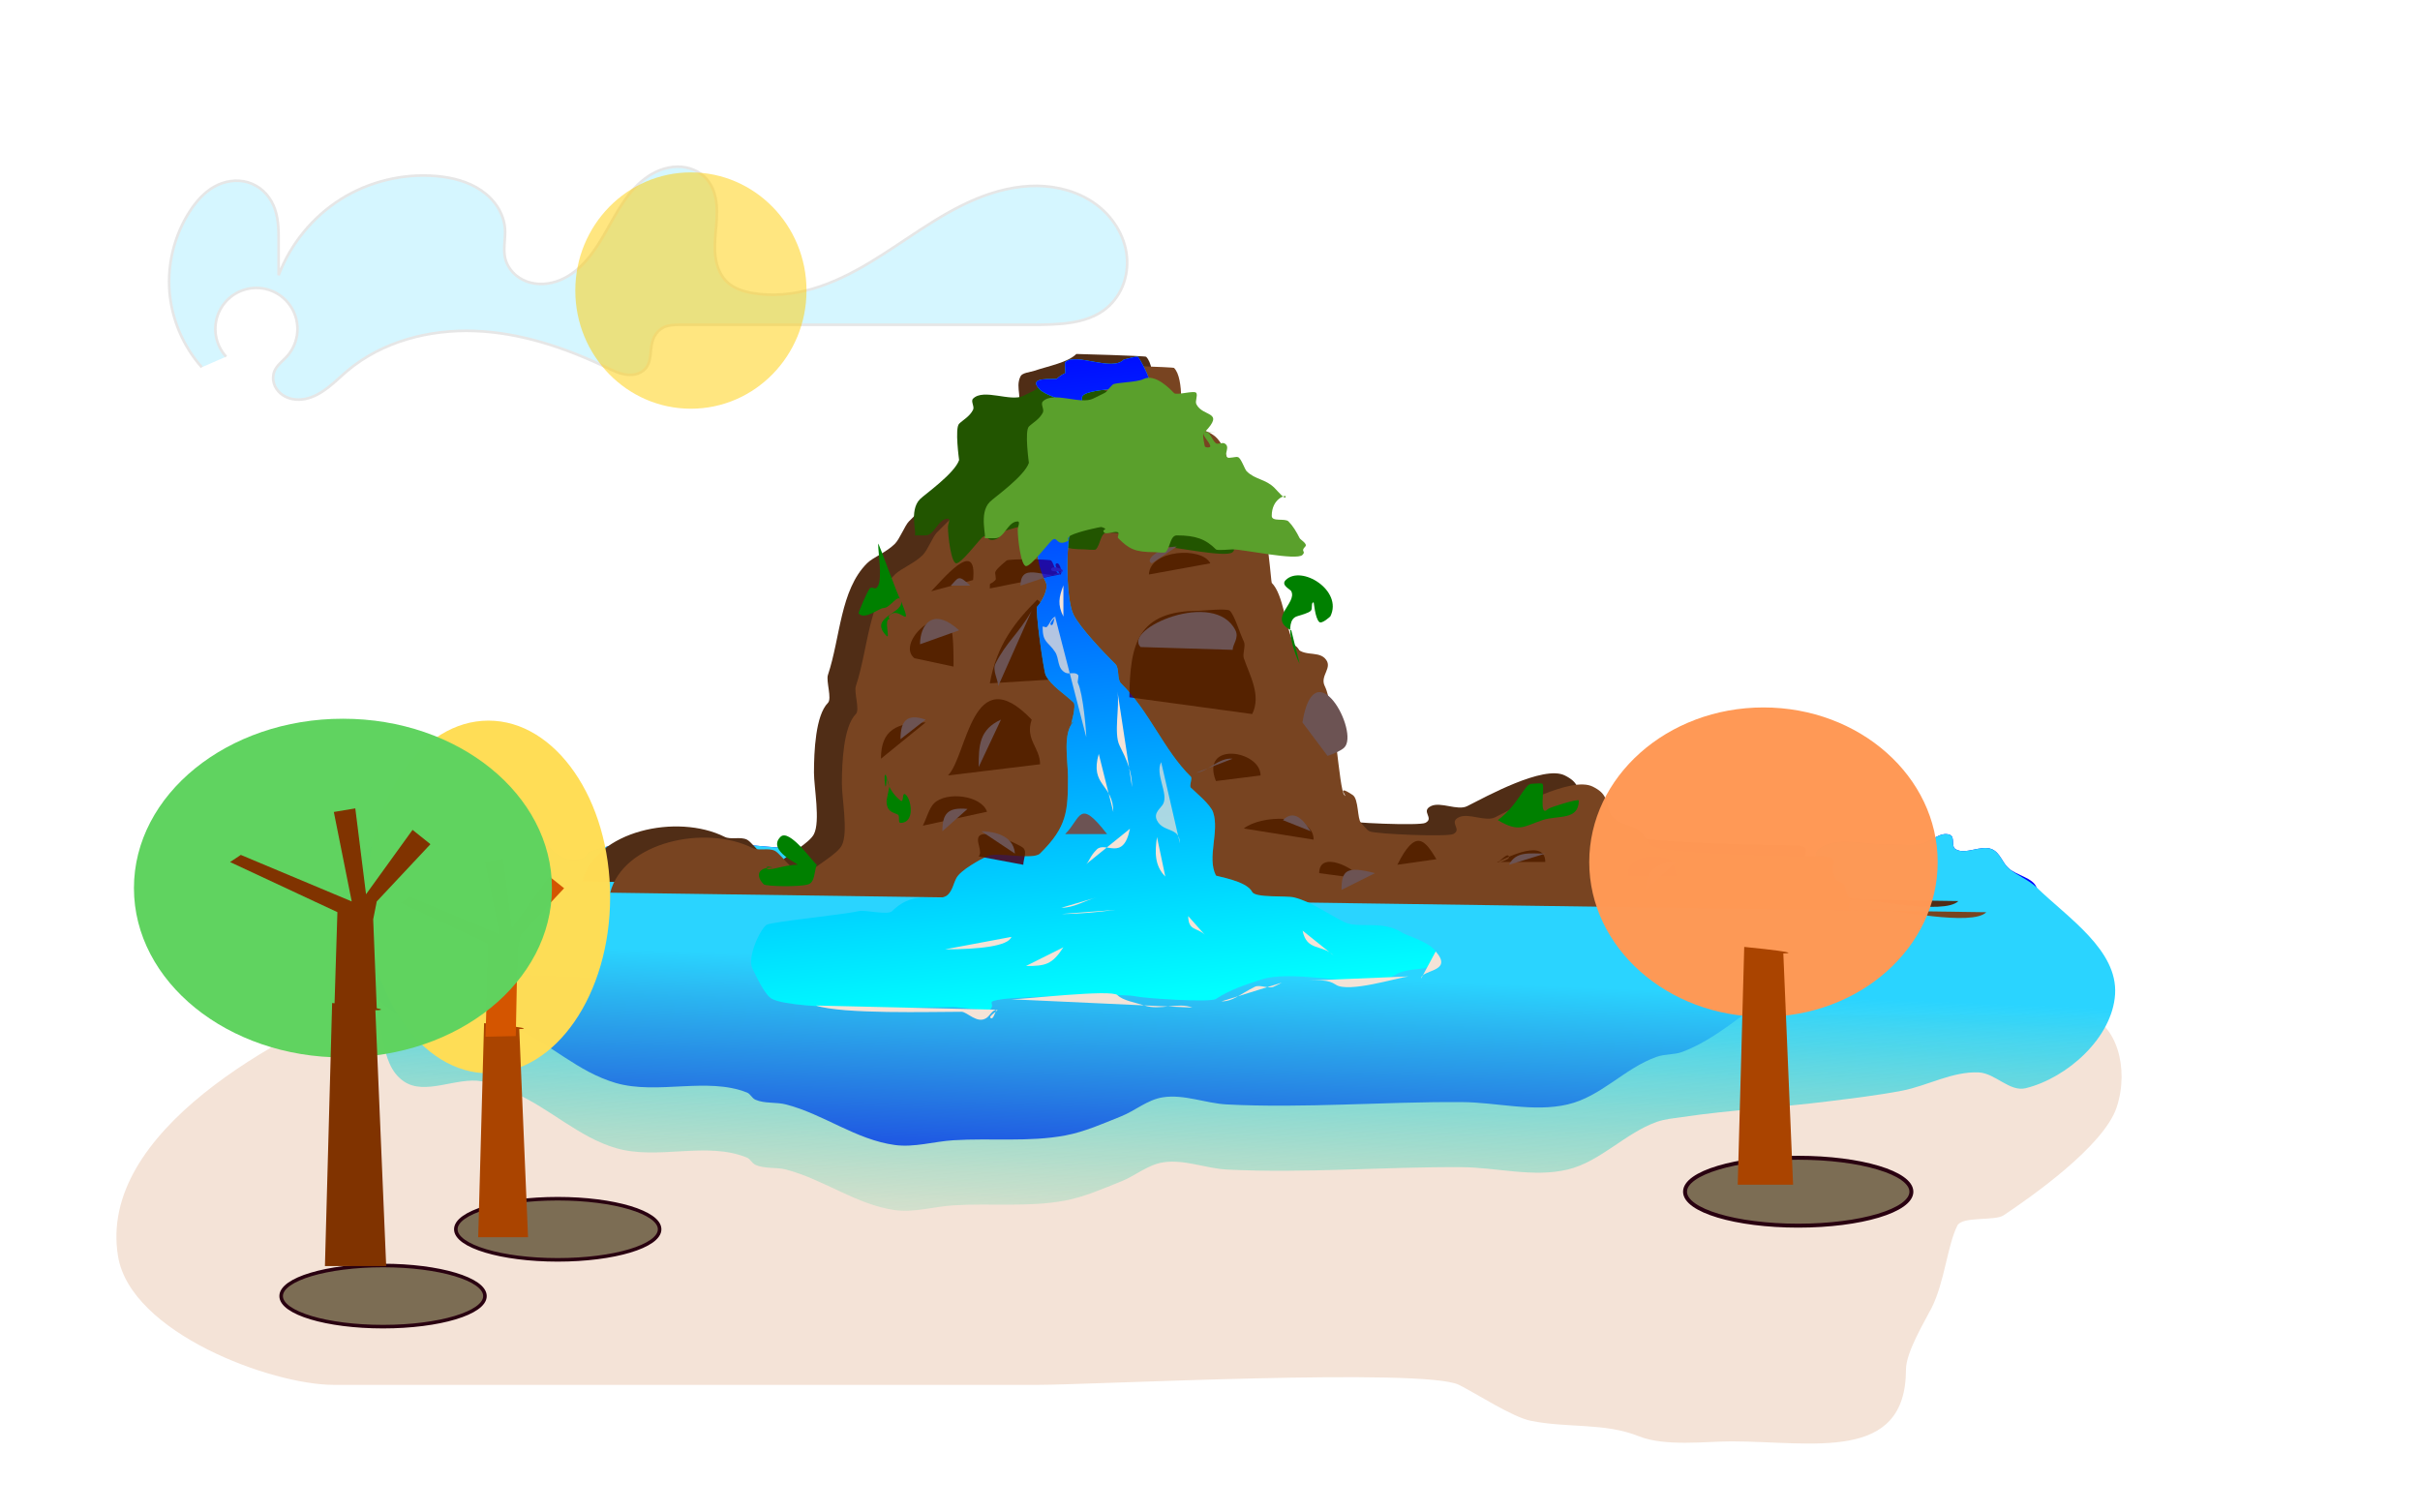 <?xml version="1.0" encoding="UTF-8" standalone="no"?>
<!-- Created with Inkscape (http://www.inkscape.org/) -->
<svg xmlns:dc="http://purl.org/dc/elements/1.1/" xmlns:cc="http://creativecommons.org/ns#" xmlns:rdf="http://www.w3.org/1999/02/22-rdf-syntax-ns#" xmlns:svg="http://www.w3.org/2000/svg" xmlns="http://www.w3.org/2000/svg" xmlns:xlink="http://www.w3.org/1999/xlink" xmlns:sodipodi="http://sodipodi.sourceforge.net/DTD/sodipodi-0.dtd" xmlns:inkscape="http://www.inkscape.org/namespaces/inkscape" id="svg2" version="1.1" inkscape:version="0.48+devel r12830" viewBox="0 0 800 500" sodipodi:docname="cachoeira fazendinha.svg">
  <defs id="defs4">
    <inkscape:path-effect effect="spiro" id="path-effect3525" is_visible="true"/>
    <inkscape:path-effect effect="spiro" id="path-effect3517" is_visible="true"/>
    <inkscape:path-effect effect="spiro" id="path-effect3513" is_visible="true"/>
    <inkscape:path-effect effect="spiro" id="path-effect3509" is_visible="true"/>
    <inkscape:path-effect effect="spiro" id="path-effect3505" is_visible="true"/>
    <filter inkscape:label="Combined Lighting" inkscape:menu="Bevels" inkscape:menu-tooltip="Basic specular bevel to use for building textures" style="color-interpolation-filters:sRGB" id="filter25091">
      <feGaussianBlur stdDeviation="6" in="SourceGraphic" result="result0" id="feGaussianBlur25093"/>
      <feDiffuseLighting lighting-color="#ffffff" diffuseConstant="1" surfaceScale="4" result="result5" id="feDiffuseLighting25095">
        <feDistantLight elevation="45" azimuth="235" id="feDistantLight25097"/>
      </feDiffuseLighting>
      <feComposite k4="0" k3="0" k2="0" k1="1.4" in2="SourceGraphic" in="result5" result="fbSourceGraphic" operator="arithmetic" id="feComposite25099"/>
      <feGaussianBlur result="result0" in="fbSourceGraphic" stdDeviation="6" id="feGaussianBlur25101"/>
      <feSpecularLighting specularExponent="25" specularConstant="1" surfaceScale="4" lighting-color="#ffffff" result="result1" in="result0" id="feSpecularLighting25103">
        <feDistantLight azimuth="235" elevation="45" id="feDistantLight25105"/>
      </feSpecularLighting>
      <feComposite k4="0" k1="0" k3="1" k2="1" operator="arithmetic" in="fbSourceGraphic" in2="result1" result="result4" id="feComposite25107"/>
      <feComposite operator="in" result="result2" in2="SourceGraphic" in="result4" id="feComposite25109"/>
    </filter>
    <filter style="color-interpolation-filters:sRGB" inkscape:collect="always" id="filter5541-6" x="-0.151" width="1.302" y="-0.504" height="2.008" inkscape:label="Leaves" inkscape:menu="Scatter" inkscape:menu-tooltip="Leaves on the ground in Fall, or living foliage">
      <feGaussianBlur inkscape:collect="always" stdDeviation="3.614" id="feGaussianBlur5543-0" result="fbSourceGraphic"/>
      <feColorMatrix result="fbSourceGraphicAlpha" in="fbSourceGraphic" values="0 0 0 -1 0 0 0 0 -1 0 0 0 0 -1 0 0 0 0 1 0" id="feColorMatrix3603"/>
      <feTurbulence id="feTurbulence3605" baseFrequency="0.09" numOctaves="5" type="fractalNoise" result="result6"/>
      <feColorMatrix id="feColorMatrix3607" values="1 0 0 0 0 0 1 0 0 0 0 0 1 0 0 0 0 0 4.9 -2.9 " result="result5" in="result6"/>
      <feComposite id="feComposite3609" in2="result5" operator="in" in="fbSourceGraphic"/>
      <feMorphology id="feMorphology3611" result="result3" radius="6" operator="dilate"/>
      <feTurbulence id="feTurbulence3613" baseFrequency="0.2" numOctaves="1" type="fractalNoise" result="result91"/>
      <feDisplacementMap id="feDisplacementMap3615" in2="result91" result="result4" scale="15" yChannelSelector="G" xChannelSelector="R" in="result3"/>
      <feComposite k4="0" k2="0" id="feComposite3617" in2="result4" operator="arithmetic" result="result2" k1="0.5" k3="1"/>
      <feConvolveMatrix id="feConvolveMatrix3619" order="3 3" kernelMatrix="1 0 0 0 2 0 0 0 -1 " targetX="0" targetY="0" divisor="1.5" edgeMode="duplicate" in="result2"/>
    </filter>
    <filter style="color-interpolation-filters:sRGB" id="filter3481" inkscape:label="Leaves" inkscape:menu="Scatter" inkscape:menu-tooltip="Leaves on the ground in Fall, or living foliage">
      <feTurbulence id="feTurbulence3483" baseFrequency="0.09" numOctaves="5" type="fractalNoise" result="result6"/>
      <feColorMatrix id="feColorMatrix3485" values="1 0 0 0 0 0 1 0 0 0 0 0 1 0 0 0 0 0 4.9 -2.9 " result="result5" in="result6"/>
      <feComposite id="feComposite3487" in2="result5" operator="in" in="SourceGraphic"/>
      <feMorphology id="feMorphology3489" result="result3" radius="6" operator="dilate"/>
      <feTurbulence id="feTurbulence3491" baseFrequency="0.2" numOctaves="1" type="fractalNoise" result="result91"/>
      <feDisplacementMap id="feDisplacementMap3493" in2="result91" result="result4" scale="15" yChannelSelector="G" xChannelSelector="R" in="result3"/>
      <feComposite k4="0" k2="0" id="feComposite3495" in2="result4" operator="arithmetic" result="result2" k1="0.5" k3="1"/>
      <feConvolveMatrix id="feConvolveMatrix3497" order="3 3" kernelMatrix="1 0 0 0 2 0 0 0 -1 " targetX="0" targetY="0" divisor="1.5" edgeMode="duplicate" in="result2"/>
    </filter>
    <filter inkscape:label="Combined Lighting" inkscape:menu="Bevels" inkscape:menu-tooltip="Basic specular bevel to use for building textures" style="color-interpolation-filters:sRGB" id="filter25051">
      <feGaussianBlur stdDeviation="6" in="SourceGraphic" result="result0" id="feGaussianBlur25053"/>
      <feDiffuseLighting lighting-color="#ffffff" diffuseConstant="1" surfaceScale="4" result="result5" id="feDiffuseLighting25055">
        <feDistantLight elevation="45" azimuth="235" id="feDistantLight25057"/>
      </feDiffuseLighting>
      <feComposite k4="0" k3="0" k2="0" k1="1.4" in2="SourceGraphic" in="result5" result="fbSourceGraphic" operator="arithmetic" id="feComposite25059"/>
      <feGaussianBlur result="result0" in="fbSourceGraphic" stdDeviation="6" id="feGaussianBlur25061"/>
      <feSpecularLighting specularExponent="25" specularConstant="1" surfaceScale="4" lighting-color="#ffffff" result="result1" in="result0" id="feSpecularLighting25063">
        <feDistantLight azimuth="235" elevation="45" id="feDistantLight25065"/>
      </feSpecularLighting>
      <feComposite k4="0" k1="0" k3="1" k2="1" operator="arithmetic" in="fbSourceGraphic" in2="result1" result="result4" id="feComposite25067"/>
      <feComposite operator="in" result="result2" in2="SourceGraphic" in="result4" id="feComposite25069"/>
    </filter>
    <filter style="color-interpolation-filters:sRGB" id="filter3349" inkscape:label="Leaves" inkscape:menu="Scatter" inkscape:menu-tooltip="Leaves on the ground in Fall, or living foliage">
      <feTurbulence id="feTurbulence3351" baseFrequency="0.09" numOctaves="5" type="fractalNoise" result="result6"/>
      <feColorMatrix id="feColorMatrix3353" values="1 0 0 0 0 0 1 0 0 0 0 0 1 0 0 0 0 0 4.9 -2.9 " result="result5" in="result6"/>
      <feComposite id="feComposite3355" in2="result5" operator="in" in="SourceGraphic"/>
      <feMorphology id="feMorphology3357" result="result3" radius="6" operator="dilate"/>
      <feTurbulence id="feTurbulence3359" baseFrequency="0.2" numOctaves="1" type="fractalNoise" result="result91"/>
      <feDisplacementMap id="feDisplacementMap3361" in2="result91" result="result4" scale="15" yChannelSelector="G" xChannelSelector="R" in="result3"/>
      <feComposite k4="0" k2="0" id="feComposite3363" in2="result4" operator="arithmetic" result="result2" k1="0.5" k3="1"/>
      <feConvolveMatrix id="feConvolveMatrix3365" order="3 3" kernelMatrix="1 0 0 0 2 0 0 0 -1 " targetX="0" targetY="0" divisor="1.5" edgeMode="duplicate" in="result2"/>
    </filter>
    <filter inkscape:label="Combined Lighting" inkscape:menu="Bevels" inkscape:menu-tooltip="Basic specular bevel to use for building textures" style="color-interpolation-filters:sRGB" id="filter25071">
      <feGaussianBlur stdDeviation="6" in="SourceGraphic" result="result0" id="feGaussianBlur25073"/>
      <feDiffuseLighting lighting-color="#ffffff" diffuseConstant="1" surfaceScale="4" result="result5" id="feDiffuseLighting25075">
        <feDistantLight elevation="45" azimuth="235" id="feDistantLight25077"/>
      </feDiffuseLighting>
      <feComposite k4="0" k3="0" k2="0" k1="1.4" in2="SourceGraphic" in="result5" result="fbSourceGraphic" operator="arithmetic" id="feComposite25079"/>
      <feGaussianBlur result="result0" in="fbSourceGraphic" stdDeviation="6" id="feGaussianBlur25081"/>
      <feSpecularLighting specularExponent="25" specularConstant="1" surfaceScale="4" lighting-color="#ffffff" result="result1" in="result0" id="feSpecularLighting25083">
        <feDistantLight azimuth="235" elevation="45" id="feDistantLight25085"/>
      </feSpecularLighting>
      <feComposite k4="0" k1="0" k3="1" k2="1" operator="arithmetic" in="fbSourceGraphic" in2="result1" result="result4" id="feComposite25087"/>
      <feComposite operator="in" result="result2" in2="SourceGraphic" in="result4" id="feComposite25089"/>
    </filter>
    <filter style="color-interpolation-filters:sRGB" id="filter3445" inkscape:label="Leaves" inkscape:menu="Scatter" inkscape:menu-tooltip="Leaves on the ground in Fall, or living foliage">
      <feTurbulence id="feTurbulence3447" baseFrequency="0.09" numOctaves="5" type="fractalNoise" result="result6"/>
      <feColorMatrix id="feColorMatrix3449" values="1 0 0 0 0 0 1 0 0 0 0 0 1 0 0 0 0 0 4.9 -2.9 " result="result5" in="result6"/>
      <feComposite id="feComposite3451" in2="result5" operator="in" in="SourceGraphic"/>
      <feMorphology id="feMorphology3453" result="result3" radius="6" operator="dilate"/>
      <feTurbulence id="feTurbulence3455" baseFrequency="0.2" numOctaves="1" type="fractalNoise" result="result91"/>
      <feDisplacementMap id="feDisplacementMap3457" in2="result91" result="result4" scale="15" yChannelSelector="G" xChannelSelector="R" in="result3"/>
      <feComposite k4="0" k2="0" id="feComposite3459" in2="result4" operator="arithmetic" result="result2" k1="0.5" k3="1"/>
      <feConvolveMatrix id="feConvolveMatrix3461" order="3 3" kernelMatrix="1 0 0 0 2 0 0 0 -1 " targetX="0" targetY="0" divisor="1.5" edgeMode="duplicate" in="result2"/>
    </filter>
    <filter style="color-interpolation-filters:sRGB" inkscape:collect="always" id="filter5541-4" x="-0.151" width="1.302" y="-0.504" height="2.008" inkscape:label="Leaves" inkscape:menu="Scatter" inkscape:menu-tooltip="Leaves on the ground in Fall, or living foliage">
      <feGaussianBlur inkscape:collect="always" stdDeviation="3.614" id="feGaussianBlur5543-5" result="fbSourceGraphic"/>
      <feColorMatrix result="fbSourceGraphicAlpha" in="fbSourceGraphic" values="0 0 0 -1 0 0 0 0 -1 0 0 0 0 -1 0 0 0 0 1 0" id="feColorMatrix3549"/>
      <feTurbulence id="feTurbulence3551" baseFrequency="0.09" numOctaves="5" type="fractalNoise" result="result6"/>
      <feColorMatrix id="feColorMatrix3553" values="1 0 0 0 0 0 1 0 0 0 0 0 1 0 0 0 0 0 4.9 -2.9 " result="result5" in="result6"/>
      <feComposite id="feComposite3555" in2="result5" operator="in" in="fbSourceGraphic"/>
      <feMorphology id="feMorphology3557" result="result3" radius="6" operator="dilate"/>
      <feTurbulence id="feTurbulence3559" baseFrequency="0.2" numOctaves="1" type="fractalNoise" result="result91"/>
      <feDisplacementMap id="feDisplacementMap3561" in2="result91" result="result4" scale="15" yChannelSelector="G" xChannelSelector="R" in="result3"/>
      <feComposite k4="0" k2="0" id="feComposite3563" in2="result4" operator="arithmetic" result="result2" k1="0.5" k3="1"/>
      <feConvolveMatrix id="feConvolveMatrix3565" order="3 3" kernelMatrix="1 0 0 0 2 0 0 0 -1 " targetX="0" targetY="0" divisor="1.5" edgeMode="duplicate" in="result2"/>
    </filter>
    <filter inkscape:label="Combined Lighting" inkscape:menu="Bevels" inkscape:menu-tooltip="Basic specular bevel to use for building textures" style="color-interpolation-filters:sRGB" id="filter25971">
      <feGaussianBlur stdDeviation="6" in="SourceGraphic" result="result0" id="feGaussianBlur25973"/>
      <feDiffuseLighting lighting-color="#ffffff" diffuseConstant="1" surfaceScale="4" result="result5" id="feDiffuseLighting25975">
        <feDistantLight elevation="45" azimuth="235" id="feDistantLight25977"/>
      </feDiffuseLighting>
      <feComposite k4="0" k3="0" k2="0" k1="1.4" in2="SourceGraphic" in="result5" result="fbSourceGraphic" operator="arithmetic" id="feComposite25979"/>
      <feGaussianBlur result="result0" in="fbSourceGraphic" stdDeviation="6" id="feGaussianBlur25981"/>
      <feSpecularLighting specularExponent="25" specularConstant="1" surfaceScale="4" lighting-color="#ffffff" result="result1" in="result0" id="feSpecularLighting25983">
        <feDistantLight azimuth="235" elevation="45" id="feDistantLight25985"/>
      </feSpecularLighting>
      <feComposite k4="0" k1="0" k3="1" k2="1" operator="arithmetic" in="fbSourceGraphic" in2="result1" result="result4" id="feComposite25987"/>
      <feComposite operator="in" result="result2" in2="SourceGraphic" in="result4" id="feComposite25989"/>
    </filter>
    <linearGradient inkscape:collect="always" xlink:href="#linearGradient16442" id="linearGradient16608" gradientUnits="userSpaceOnUse" x1="-160.938" y1="6355.936" x2="-167.427" y2="6517.581"/>
    <linearGradient inkscape:collect="always" id="linearGradient16442">
      <stop style="stop-color:#2ad4ff;stop-opacity:1" offset="0" id="stop16444"/>
      <stop style="stop-color:#5fd38d;stop-opacity:0;" offset="1" id="stop16446"/>
    </linearGradient>
    <linearGradient inkscape:collect="always" xlink:href="#linearGradient16430" id="linearGradient16610" gradientUnits="userSpaceOnUse" x1="-148.185" y1="6022.811" x2="-114.077" y2="6370.681"/>
    <linearGradient inkscape:collect="always" id="linearGradient16430">
      <stop style="stop-color:#0000ff;stop-opacity:1;" offset="0" id="stop16432"/>
      <stop style="stop-color:#0000ff;stop-opacity:0;" offset="1" id="stop16434"/>
    </linearGradient>
    <filter inkscape:collect="always" id="filter17700" x="-0.18" width="1.36" y="-0.065" height="1.13">
      <feGaussianBlur inkscape:collect="always" stdDeviation="0.907" id="feGaussianBlur17702"/>
    </filter>
    <filter inkscape:collect="always" id="filter17688" x="-0.419" width="1.838" y="-0.066" height="1.133">
      <feGaussianBlur inkscape:collect="always" stdDeviation="0.734" id="feGaussianBlur17690"/>
    </filter>
    <filter inkscape:collect="always" id="filter17684" x="-0.38" width="1.761" y="-0.109" height="1.218">
      <feGaussianBlur inkscape:collect="always" stdDeviation="0.734" id="feGaussianBlur17686"/>
    </filter>
    <filter inkscape:collect="always" id="filter17680" x="-0.266" width="1.531" y="-0.078" height="1.157">
      <feGaussianBlur inkscape:collect="always" stdDeviation="0.734" id="feGaussianBlur17682"/>
    </filter>
    <filter inkscape:collect="always" id="filter17676" x="-1.611" width="4.221" y="-0.204" height="1.408">
      <feGaussianBlur inkscape:collect="always" stdDeviation="0.734" id="feGaussianBlur17678"/>
    </filter>
    <filter inkscape:collect="always" id="filter17672" x="-0.146" width="1.291" y="-0.18" height="1.36">
      <feGaussianBlur inkscape:collect="always" stdDeviation="0.734" id="feGaussianBlur17674"/>
    </filter>
    <filter inkscape:collect="always" id="filter17668" x="-0.664" width="2.329" y="-0.161" height="1.322">
      <feGaussianBlur inkscape:collect="always" stdDeviation="0.734" id="feGaussianBlur17670"/>
    </filter>
    <filter inkscape:collect="always" id="filter17664" x="-0.382" width="1.764" y="-0.34" height="1.679">
      <feGaussianBlur inkscape:collect="always" stdDeviation="0.734" id="feGaussianBlur17666"/>
    </filter>
    <filter inkscape:collect="always" id="filter17660" x="-0.118" width="1.235" y="-1.528" height="4.057">
      <feGaussianBlur inkscape:collect="always" stdDeviation="0.734" id="feGaussianBlur17662"/>
    </filter>
    <filter inkscape:collect="always" id="filter17656" x="-0.17" width="1.34" y="-0.34" height="1.679">
      <feGaussianBlur inkscape:collect="always" stdDeviation="0.734" id="feGaussianBlur17658"/>
    </filter>
    <filter inkscape:collect="always" id="filter17652" x="-0.18" width="1.36" y="-0.611" height="2.223">
      <feGaussianBlur inkscape:collect="always" stdDeviation="0.734" id="feGaussianBlur17654"/>
    </filter>
    <filter inkscape:collect="always" id="filter17648" x="-0.204" width="1.408" y="-0.255" height="1.509">
      <feGaussianBlur inkscape:collect="always" stdDeviation="0.734" id="feGaussianBlur17650"/>
    </filter>
    <filter inkscape:collect="always" id="filter17644" x="-0.096" width="1.191" y="-0.509" height="2.019">
      <feGaussianBlur inkscape:collect="always" stdDeviation="0.734" id="feGaussianBlur17646"/>
    </filter>
    <filter inkscape:collect="always" id="filter17640" x="-0.316" width="1.633" y="-0.235" height="1.47">
      <feGaussianBlur inkscape:collect="always" stdDeviation="0.734" id="feGaussianBlur17642"/>
    </filter>
    <filter inkscape:collect="always" id="filter17636" x="-0.064" width="1.127" y="-0.589" height="2.177">
      <feGaussianBlur inkscape:collect="always" stdDeviation="0.734" id="feGaussianBlur17638"/>
    </filter>
    <filter inkscape:collect="always" id="filter17632" x="-0.105" width="1.211" y="-0.34" height="1.679">
      <feGaussianBlur inkscape:collect="always" stdDeviation="0.734" id="feGaussianBlur17634"/>
    </filter>
    <filter inkscape:collect="always" id="filter17628" x="-0.035" width="1.07" y="-0.442" height="1.884">
      <feGaussianBlur inkscape:collect="always" stdDeviation="0.734" id="feGaussianBlur17630"/>
    </filter>
    <filter inkscape:collect="always" id="filter17624" x="-0.035" width="1.07" y="-0.447" height="1.895">
      <feGaussianBlur inkscape:collect="always" stdDeviation="0.734" id="feGaussianBlur17626"/>
    </filter>
    <filter inkscape:label="Combined Lighting" inkscape:menu="Bevels" inkscape:menu-tooltip="Basic specular bevel to use for building textures" style="color-interpolation-filters:sRGB;" id="filter3810">
      <feGaussianBlur stdDeviation="6" in="SourceGraphic" result="result0" id="feGaussianBlur3812"/>
      <feDiffuseLighting lighting-color="rgb(255,255,255)" diffuseConstant="1" surfaceScale="4" result="result5" id="feDiffuseLighting3814">
        <feDistantLight elevation="45" azimuth="235" id="feDistantLight3816"/>
      </feDiffuseLighting>
      <feComposite k1="1.4" in2="SourceGraphic" in="result5" result="fbSourceGraphic" operator="arithmetic" id="feComposite3818"/>
      <feGaussianBlur result="result0" in="fbSourceGraphic" stdDeviation="6" id="feGaussianBlur3820"/>
      <feSpecularLighting specularExponent="25" specularConstant="1" surfaceScale="4" lighting-color="rgb(255,255,255)" result="result1" in="result0" id="feSpecularLighting3822">
        <feDistantLight azimuth="235" elevation="45" id="feDistantLight3824"/>
      </feSpecularLighting>
      <feComposite k3="1" k2="1" operator="arithmetic" in="fbSourceGraphic" in2="result1" result="result4" id="feComposite3826"/>
      <feComposite operator="in" result="result2" in2="SourceGraphic" in="result4" id="feComposite3828"/>
    </filter>
    <filter inkscape:collect="always" style="color-interpolation-filters:sRGB" id="filter4327" x="-0.008" width="1.015" y="-0.029" height="1.059">
      <feGaussianBlur inkscape:collect="always" stdDeviation="2.284" id="feGaussianBlur4329"/>
    </filter>
  </defs>
  <sodipodi:namedview id="base" pagecolor="#ffffff" bordercolor="#666666" borderopacity="1.0" inkscape:pageopacity="0.0" inkscape:pageshadow="2" inkscape:zoom="0.63" inkscape:cx="484.73343" inkscape:cy="256.32287" inkscape:document-units="px" inkscape:current-layer="layer1" showgrid="false" inkscape:window-width="1024" inkscape:window-height="712" inkscape:window-x="-4" inkscape:window-y="-4" inkscape:window-maximized="1"/>
  <g inkscape:label="Layer 1" inkscape:groupmode="layer" id="layer1" transform="translate(0,-552.362)">
    <g id="g3499" transform="matrix(0.935,0,0,0.935,15.083,59.882)">
      <path inkscape:export-ydpi="90" inkscape:export-xdpi="90" sodipodi:nodetypes="csscsssssssscssssssc" inkscape:connector-curvature="0" inkscape:original-d="m 55.226737,656.56538 c -15.400399,3.23125 -15.642695,-45.13131 -4.287897,-55.07527 8.165797,-7.15121 31.444599,1.83984 31.444599,10.01369 l 0,12.51711 c 0,-5.59515 38.829231,-42.4539 55.742711,-35.04791 9.93397,4.34984 16.81176,12.2195 24.29811,18.77566 2.69511,2.36025 -3.40908,11.50644 0,10.01369 17.38322,-7.61169 32.71735,-38.84874 71.46501,-27.53765 22.3938,6.53714 5.469,34.83055 7.1465,36.29962 1.61977,1.4185 6.55979,2.87237 8.5758,3.75513 18.47602,8.09019 108.01775,-8.04368 124.34916,6.25856 5.95003,5.21074 -26.41697,5.00685 -30.01531,5.00685 l -78.61154,0 -41.44971,0 c -30.56181,0 1.26504,3.89898 -11.4344,15.02052 -1.33423,1.16846 -12.45954,0 -14.293,0 -30.32174,0 -62.14955,1.25171 -91.47522,1.25171 -2.76835,0 -24.886151,1.47347 -25.72741,0 -2.344101,-4.10569 1.600371,-2.65323 4.287908,-5.00683 1.189674,-1.04187 -22.319772,3.08356 -21.439506,-10e-6" inkscape:path-effect="#path-effect3509" id="path3507" d="m 55.227,656.565 c -6.583,-7.381 -10.665,-16.954 -11.433,-26.814 -0.768,-9.86 1.783,-19.95 7.145,-28.261 2.248,-3.485 5.057,-6.713 8.668,-8.752 3.611,-2.039 8.035,-2.748 12.001,-1.536 1.983,0.606 3.824,1.666 5.352,3.068 1.527,1.403 2.735,3.14 3.583,5.032 1.696,3.784 1.841,8.055 1.841,12.202 l 0,12.517 c 4.17,-11.018 12.016,-20.608 21.989,-26.879 9.973,-6.271 22.017,-9.185 33.753,-8.169 5.564,0.482 11.174,1.878 15.798,5.01 2.312,1.566 4.351,3.558 5.857,5.91 1.506,2.352 2.468,5.069 2.643,7.856 0.209,3.34 -0.694,6.739 0,10.014 0.414,1.952 1.396,3.772 2.754,5.236 1.358,1.463 3.084,2.571 4.957,3.259 3.748,1.375 7.999,1.031 11.695,-0.477 3.696,-1.508 6.87,-4.113 9.488,-7.126 2.618,-3.013 4.716,-6.438 6.695,-9.906 3.957,-6.934 7.706,-14.367 14.146,-19.086 3.22,-2.359 7.093,-3.943 11.084,-4.006 1.996,-0.031 4.003,0.319 5.846,1.086 1.843,0.767 3.517,1.954 4.801,3.482 2.049,2.439 3.023,5.634 3.322,8.805 0.299,3.172 -0.026,6.365 -0.301,9.538 -0.275,3.174 -0.499,6.386 -3.2e-4,9.533 0.499,3.147 1.786,6.262 4.126,8.423 2.323,2.146 5.466,3.176 8.576,3.755 7.222,1.345 14.735,0.559 21.78,-1.521 7.045,-2.08 13.66,-5.42 19.96,-9.198 12.6,-7.555 24.2,-16.968 37.779,-22.576 6.79,-2.804 14.066,-4.617 21.412,-4.545 7.345,0.072 14.771,2.112 20.708,6.437 5.938,4.325 10.257,11.038 11.015,18.345 0.379,3.653 -0.126,7.407 -1.547,10.793 -1.421,3.387 -3.765,6.395 -6.758,8.523 -4.2,2.987 -9.431,4.159 -14.563,4.634 -5.132,0.475 -10.298,0.373 -15.452,0.373 l -78.612,0 -41.45,0 c -1.794,0 -3.642,0.087 -5.265,0.85 -1.624,0.763 -2.915,2.163 -3.634,3.807 -0.718,1.644 -0.888,3.465 -1.07,5.25 -0.091,0.892 -0.194,1.786 -0.407,2.658 -0.213,0.871 -0.541,1.724 -1.058,2.457 -0.75,1.064 -1.879,1.834 -3.111,2.255 -1.232,0.42 -2.565,0.503 -3.858,0.354 -2.587,-0.298 -4.974,-1.485 -7.323,-2.608 -14.555,-6.957 -30.197,-12.196 -46.317,-12.825 -16.12,-0.629 -32.81,3.696 -45.159,14.077 -2.312,1.944 -4.459,4.083 -6.849,5.93 -2.39,1.847 -5.074,3.417 -8.036,4.008 -1.481,0.295 -3.019,0.339 -4.502,0.052 -1.483,-0.287 -2.908,-0.911 -4.078,-1.866 -1.17,-0.955 -2.076,-2.246 -2.505,-3.694 -0.429,-1.448 -0.366,-3.049 0.243,-4.431 0.446,-1.011 1.163,-1.88 1.935,-2.671 0.772,-0.791 1.608,-1.519 2.353,-2.336 1.885,-2.064 3.155,-4.684 3.607,-7.443 0.452,-2.759 0.085,-5.647 -1.043,-8.205 -1.128,-2.558 -3.013,-4.777 -5.355,-6.303 -2.342,-1.527 -5.133,-2.356 -7.928,-2.356 -2.796,0 -5.586,0.829 -7.928,2.356 -2.342,1.527 -4.227,3.745 -5.355,6.303 -1.128,2.558 -1.495,5.446 -1.043,8.205 0.452,2.759 1.721,5.379 3.607,7.443" style="fill:#d5f6ff;stroke:#e6e6e6;stroke-width:0.936px;stroke-linecap:butt;stroke-linejoin:miter;stroke-opacity:1"/>
      <g inkscape:export-ydpi="90" inkscape:export-xdpi="90" transform="matrix(0.976,0,0,0.976,-47.05,127.3)" id="g3720">
        <path style="fill:#f4e3d7;stroke:none;filter:url(#filter4327)" d="m 787.263,776.913 c -107.946,0 -215.892,0 -323.839,0 -7.359,0 -66.502,7.944 -74.446,0 -9.846,-9.846 -26.193,-21.184 -39.084,-29.778 -6.763,-4.508 -127.389,-0.95 -141.447,1.861 -11.059,2.212 -28.293,16.156 -39.084,20.473 -36.129,14.452 -102.488,49.501 -94.918,94.918 4.613,27.68 55.466,46.529 78.168,46.529 84.992,0 169.984,0 254.976,0 19.539,0 140.092,-6.261 152.614,0 6.373,3.187 19.361,11.689 26.056,13.028 13.59,2.718 26.624,0.599 39.084,5.583 9.514,3.806 24.274,1.861 33.501,1.861 29.332,0 63.279,7.866 63.279,-26.056 0,-6.384 7.21,-18.143 9.306,-22.334 4.688,-9.377 5.673,-22.514 9.306,-29.778 1.74,-3.479 13.53,-1.575 16.75,-3.722 9.903,-6.602 36.272,-25.064 40.945,-39.084 4.746,-14.237 -0.179,-30.754 -11.167,-33.501 z" id="path3718" inkscape:connector-curvature="0"/>
        <ellipse transform="matrix(1.287,0,0,1.287,80.788,530.315)" id="ellipse3707" style="fill:#7b6c53;fill-opacity:0.989;fill-rule:nonzero;stroke:#290010;stroke-width:1;stroke-linejoin:round;stroke-miterlimit:4;stroke-opacity:1;stroke-dasharray:none;filter:url(#filter5541-6)" cx="69.658" cy="270.735" rx="28.683" ry="8.605" d="m 98.34,270.735 a 28.683,8.605 0 0 1 -28.683,8.605 28.683,8.605 0 0 1 -28.683,-8.605 28.683,8.605 0 0 1 28.683,-8.605 28.683,8.605 0 0 1 28.683,8.605 z"/>
        <g id="g17704" transform="matrix(1.308,0,0,1.308,-195.691,-6365.711)" style="filter:url(#filter25971)">
          <g id="g16506" transform="matrix(0.54,0,0,0.54,563.147,2015.326)">
            <path sodipodi:nodetypes="caaaaaaaaaaaaaaaaaaaaaaaaaaaaaaaaaaaaaaaaaaaaaaaaaaaaac" inkscape:connector-curvature="0" id="path16508" d="m 210.44,6305.136 c 0.629,-6.558 -1.349,-7.516 1.432,-9.788 8.649,-7.07 23.831,-2.039 35.789,-2.447 5.245,-0.179 10.578,0.778 15.747,0 5.501,-0.828 10.718,-6.971 15.747,-4.894 2.717,1.122 0.415,5.833 2.863,7.341 5.032,3.1 13.062,-2.371 18.61,0 4.268,1.824 5.268,6.86 8.589,9.788 4.253,3.751 12.397,4.83 14.316,9.788 2.943,7.608 -0.949,17.243 -7.158,23.247 -1.702,1.646 -4.658,1.939 -7.158,2.447 -10.717,2.18 -22.486,-0.56 -32.926,2.447 -10.162,2.927 -17.06,11.7 -27.2,14.683 -13.604,4.002 -29.439,-0.563 -42.947,3.671 -24.482,7.673 -40.516,29.027 -64.42,37.93 -4.033,1.502 -8.813,1.022 -12.884,2.447 -16.664,5.832 -28.437,20.423 -45.81,24.471 -17.501,4.078 -36.26,-1.112 -54.399,-1.224 -40.086,-0.247 -80.234,3.24 -120.251,1.224 -11.049,-0.557 -22.037,-5.365 -32.926,-3.671 -7.981,1.242 -14.118,6.865 -21.473,9.788 -9.321,3.704 -18.59,7.912 -28.631,9.788 -18.67,3.489 -38.201,1.265 -57.263,2.447 -10.04,0.623 -20.122,3.801 -30.063,2.447 -20.048,-2.731 -36.409,-15.748 -55.831,-20.8 -5.104,-1.328 -11.021,-0.331 -15.747,-2.447 -1.793,-0.803 -2.459,-2.941 -4.295,-3.671 -20.411,-8.11 -45.965,1.28 -67.283,-4.894 -19.307,-5.592 -33.47,-20.07 -51.536,-28.142 -5.498,-2.456 -11.096,-5.078 -17.179,-6.118 -13.102,-2.24 -27.521,3.888 -40.084,0 -7.009,-2.169 -12.197,-7.497 -17.179,-12.235 -3.45,-3.281 -4.581,-8.232 -8.589,-11.012 -1.995,-1.384 -5.872,-0.546 -7.158,-2.447 -10.133,-14.98 0.551,-35.508 8.589,-51.389 2.426,-4.794 6.365,-9.342 11.453,-12.236 5.784,-3.29 13.161,-4.071 20.042,-4.894 4.726,-0.566 9.562,0.356 14.316,0 8.206,-0.614 16.13,-3.057 24.337,-3.671 5.229,-0.391 10.864,-1.645 15.747,0 9.109,3.069 12.364,14.061 21.473,17.13 2.664,0.897 5.944,0.936 8.589,0 1.87,-0.662 2.429,-2.999 4.295,-3.671 36.062,-12.988 78.257,-1.02 117.388,-1.224 9.066,-0.047 18.221,1.075 27.2,0 6.881,-0.824 13.161,-4.071 20.042,-4.894 9.452,-1.131 19.12,0.673 28.631,0 17.356,-1.228 34.18,-6.114 51.536,-7.341 27.583,-1.951 55.369,-0.787 83.031,0 28.679,0.816 57.223,3.889 85.894,4.894 30.995,1.086 62.572,-3.708 93.052,1.224 12.018,1.944 22.322,9.147 34.358,11.012 18.781,2.911 38.496,-2.978 57.263,0 6.535,1.037 12.076,5.081 18.61,6.118 6.099,0.968 12.527,-1.04 18.61,0" style="color:#000000;fill:#0000ff;fill-opacity:1;fill-rule:evenodd;stroke:none;stroke-width:2;marker:none;visibility:visible;display:inline;overflow:visible;enable-background:accumulate"/>
            <path style="color:#000000;fill:url(#linearGradient16608);fill-opacity:1;fill-rule:evenodd;stroke:none;stroke-width:2;marker:none;visibility:visible;display:inline;overflow:visible;enable-background:accumulate" d="m 210.44,6305.136 c 0.629,-6.558 -1.349,-7.516 1.432,-9.788 8.649,-7.07 23.831,-2.039 35.789,-2.447 5.245,-0.179 10.578,0.778 15.747,0 5.501,-0.828 10.718,-6.971 15.747,-4.894 2.717,1.122 0.415,5.833 2.863,7.341 5.032,3.1 13.062,-2.371 18.61,0 4.268,1.824 5.268,6.86 8.589,9.788 4.253,3.751 10.16,5.77 14.316,9.788 16.311,15.774 41.727,32.229 40.281,54.874 -1.411,22.104 -24.315,42.794 -45.812,48.129 -8.237,2.044 -15.662,-7.715 -24.141,-8.095 -13.521,-0.606 -26.204,6.875 -39.499,9.412 -12.464,2.377 -25.087,3.844 -37.676,5.428 -24.935,3.136 -50.103,4.37 -74.962,8.061 -4.324,0.642 -8.762,0.993 -12.884,2.447 -16.326,5.76 -28.97,20.456 -45.81,24.471 -17.643,4.207 -36.262,-1.112 -54.399,-1.224 -40.085,-0.247 -80.216,3.244 -120.251,1.224 -11.029,-0.557 -22.021,-5.412 -32.926,-3.671 -7.768,1.24 -14.164,6.881 -21.473,9.788 -9.372,3.728 -18.719,7.923 -28.631,9.788 -18.775,3.534 -38.194,1.264 -57.263,2.447 -10.035,0.623 -20.104,3.827 -30.063,2.447 -19.672,-2.726 -36.615,-15.783 -55.831,-20.8 -5.14,-1.342 -10.92,-0.229 -15.747,-2.447 -1.711,-0.786 -2.553,-2.955 -4.295,-3.671 -20.799,-8.548 -45.711,1.454 -67.283,-4.894 -18.777,-5.526 -33.672,-20.143 -51.536,-28.142 -5.548,-2.484 -11.189,-5.083 -17.179,-6.118 -13.166,-2.275 -29.097,7.603 -40.084,0 -13.362,-9.246 -9.228,-31.448 -17.179,-45.618 -2.278,-4.06 -4.581,-8.232 -8.589,-11.012 -1.995,-1.384 -5.872,-0.546 -7.158,-2.447 -10.133,-14.98 0.551,-35.508 8.589,-51.389 2.426,-4.794 6.365,-9.342 11.453,-12.236 5.784,-3.29 13.161,-4.071 20.042,-4.894 4.726,-0.566 9.562,0.356 14.316,0 8.206,-0.614 16.13,-3.057 24.337,-3.671 5.229,-0.391 10.864,-1.645 15.747,0 9.109,3.069 12.364,14.061 21.473,17.13 2.664,0.897 5.944,0.936 8.589,0 1.87,-0.662 2.429,-2.999 4.295,-3.671 36.062,-12.988 78.257,-1.02 117.388,-1.224 9.066,-0.047 18.221,1.075 27.2,0 6.881,-0.824 13.161,-4.071 20.042,-4.894 9.452,-1.131 19.12,0.673 28.631,0 17.356,-1.228 34.18,-6.114 51.536,-7.341 27.583,-1.951 55.369,-0.787 83.031,0 28.679,0.816 57.223,3.889 85.894,4.894 30.995,1.086 62.572,-3.708 93.052,1.224 12.018,1.944 22.322,9.147 34.358,11.012 18.781,2.911 38.496,-2.978 57.263,0 6.535,1.037 12.076,5.081 18.61,6.118 6.099,0.968 12.527,-1.04 18.61,0" id="path16510" inkscape:connector-curvature="0" sodipodi:nodetypes="caaaaaaaaaaaaaaaaaaaaaaaaaaaaaaaaaaaaaaaaaaaaaaaaaaaaac"/>
            <g id="g16512">
              <path inkscape:connector-curvature="0" id="path16514" d="m -422.311,6311.926 c 6.745,-26.093 48.74,-35.04 73.01,-22.905 3.208,1.604 8.114,-0.238 11.453,1.431 3.498,1.749 12.638,15.994 17.179,11.453 3.882,-3.882 14.849,-9.655 17.179,-14.316 3.319,-6.638 0,-24.013 0,-31.494 0,-10.797 0.806,-29.437 7.158,-35.789 2.159,-2.159 -1.042,-11.19 0,-14.316 6.43,-19.291 6.268,-43.489 20.042,-57.263 3.1,-3.1 9.86,-5.566 14.316,-10.021 2.45,-2.45 5.158,-9.453 7.158,-11.453 3.931,-3.931 11.873,-11.873 15.747,-15.747 2.031,-2.031 8.404,-4.11 10.021,-5.726 1.26,-1.26 1.925,-6.219 2.863,-7.158 1.669,-1.669 11.053,-6.359 14.316,-12.884 3.084,-6.169 7.043,-11.338 11.453,-15.747 4.988,-4.989 -0.245,-10.962 2.863,-17.179 0.913,-1.826 4.818,-2.083 7.158,-2.863 7.284,-2.428 17.144,-4.26 21.473,-8.589 0.046,-0.047 35.328,0.97 35.789,1.432 5.557,5.557 2.923,25.828 4.295,27.2 4.018,4.018 9.241,2.821 15.747,7.158 6.366,4.244 7.467,14.934 10.021,20.042 2.399,4.798 11.782,7.817 14.316,12.884 1.145,2.291 -1.145,6.299 0,8.589 3.652,7.305 5.371,34.002 5.726,34.358 6.051,6.051 6.851,22.292 11.453,31.494 3.536,7.071 11.637,3.047 15.747,7.158 4.733,4.732 -2.767,8.781 0,14.316 5.208,10.416 7.26,53.07 10.021,55.831 2.76,2.76 -5.404,-6.466 4.295,0 3.161,2.107 2.287,12.308 4.295,14.316 0.691,0.691 2.856,3.575 4.295,4.295 2.949,1.475 39.932,2.939 42.947,1.431 4.9,-2.45 -2.526,-5.895 2.863,-8.589 4.963,-2.481 13.648,2.481 18.61,0 9.411,-4.706 39.129,-21.235 50.105,-15.747 7.243,3.621 6.519,6.672 8.589,12.884 2.245,6.734 12.375,6.649 15.747,10.021 1.344,1.344 4.138,5.569 5.726,7.158 4.608,4.608 80.322,5.726 85.894,5.726 13.755,0 3.81,4.283 8.589,11.453 1.005,1.508 3.54,2.108 4.295,2.863 1.03,1.03 0.413,4.708 2.863,7.158 0.954,0.954 -0.954,4.772 0,5.726 1.347,1.347 12.029,0 14.316,0 8.503,0 48.397,8.866 55.831,1.431" style="color:#000000;fill:#502d16;fill-opacity:1;fill-rule:evenodd;stroke:none;stroke-width:2;marker:none;visibility:visible;display:inline;overflow:visible;enable-background:accumulate"/>
              <path style="color:#000000;fill:#784421;fill-opacity:1;fill-rule:evenodd;stroke:none;stroke-width:2;marker:none;visibility:visible;display:inline;overflow:visible;enable-background:accumulate" d="m -407.996,6317.652 c 6.745,-26.093 48.74,-35.04 73.01,-22.905 3.208,1.604 8.114,-0.238 11.453,1.431 3.498,1.749 12.638,15.994 17.179,11.453 3.882,-3.882 14.849,-9.655 17.179,-14.316 3.319,-6.638 0,-24.013 0,-31.494 0,-10.797 0.806,-29.437 7.158,-35.789 2.159,-2.159 -1.042,-11.19 0,-14.316 6.43,-19.291 6.268,-43.489 20.042,-57.263 3.1,-3.1 9.86,-5.566 14.316,-10.021 2.45,-2.45 5.158,-9.453 7.158,-11.453 3.931,-3.931 11.873,-11.873 15.747,-15.747 2.031,-2.031 8.404,-4.11 10.021,-5.726 1.26,-1.26 1.925,-6.219 2.863,-7.158 1.669,-1.669 11.053,-6.359 14.316,-12.884 3.084,-6.169 7.043,-11.338 11.453,-15.747 4.988,-4.989 -0.245,-10.962 2.863,-17.179 0.913,-1.826 4.818,-2.083 7.158,-2.863 7.284,-2.428 17.144,-4.26 21.473,-8.589 0.046,-0.047 35.328,0.97 35.789,1.432 5.557,5.557 2.923,25.828 4.295,27.2 4.018,4.018 9.241,2.821 15.747,7.158 6.366,4.244 7.467,14.934 10.021,20.042 2.399,4.798 11.782,7.817 14.316,12.884 1.145,2.291 -1.145,6.299 0,8.589 3.652,7.305 5.371,34.002 5.726,34.358 6.051,6.051 6.851,22.292 11.453,31.494 3.536,7.071 11.637,3.047 15.747,7.158 4.733,4.732 -2.767,8.781 0,14.316 5.208,10.416 7.26,53.07 10.021,55.831 2.76,2.76 -5.404,-6.466 4.295,0 3.161,2.107 2.287,12.308 4.295,14.316 0.691,0.691 2.856,3.575 4.295,4.295 2.949,1.475 39.932,2.939 42.947,1.431 4.9,-2.45 -2.526,-5.895 2.863,-8.589 4.963,-2.481 13.648,2.481 18.61,0 9.411,-4.706 39.129,-21.235 50.105,-15.747 7.243,3.621 6.519,6.672 8.589,12.884 2.245,6.734 12.375,6.649 15.747,10.021 1.344,1.344 4.138,5.569 5.726,7.158 4.608,4.608 80.322,5.726 85.894,5.726 13.755,0 3.81,4.283 8.589,11.453 1.005,1.508 3.54,2.108 4.295,2.863 1.03,1.03 0.413,4.708 2.863,7.158 0.954,0.954 -0.954,4.772 0,5.726 1.347,1.347 12.029,0 14.316,0 8.503,0 48.397,8.866 55.831,1.431" id="path16516" inkscape:connector-curvature="0"/>
              <path inkscape:connector-curvature="0" id="path16518" d="m -138.862,6080.012 c 10.482,-10.962 -0.917,-7.561 -4.295,-14.316 -0.763,-1.527 0.763,-4.199 0,-5.726 -0.821,-1.642 -10.052,1.4 -11.453,0 -1.707,-1.707 -9.536,-10.263 -15.747,-7.158 -3.525,1.763 -14.557,1.673 -15.747,2.863 -5.467,5.467 -0.405,2.35 -10.021,7.158 -6.514,3.257 -20.375,-3.961 -25.768,1.432 -1.35,1.35 0.854,4.019 0,5.726 -1.741,3.482 -5.271,5.271 -7.158,7.158 -2.288,2.288 0.002,18.605 0,18.61 -2.306,6.918 -17.705,17.704 -20.042,20.042 -5.944,5.944 -1.238,18.61 -2.863,18.61 -0.752,0 3.596,0 5.726,0 4.641,0 6.285,-8.589 11.453,-8.589 1.432,0 0,2.863 0,4.295 0,4.846 1.674,18.61 4.295,18.61 2.53,0 10.643,-10.643 12.884,-12.884 3.51,-3.51 1.998,3.296 8.589,0 0.427,-0.213 0,-0.954 0,-1.432 0.477,-0.477 0.828,-1.13 1.432,-1.432 4.042,-2.021 15.329,-4.434 15.747,-4.295 4.468,1.489 -0.477,0.954 1.432,2.863 1.193,1.193 5.965,-1.193 7.158,0 0.675,0.675 -0.675,2.188 0,2.863 5.514,5.514 8.518,7.158 18.61,7.158 0.874,0 5.168,0.558 5.726,0 2.433,-2.433 2.285,-8.589 5.726,-8.589 9.655,0 14.795,1.911 20.042,7.158 0.739,0.739 7.358,0 8.589,0 5.549,0 32.741,5.912 35.789,2.863 2.04,-2.04 -1.238,-1.625 1.432,-4.295 1.394,-1.394 -2.454,-3.477 -2.863,-4.295 -1.662,-3.325 -3.513,-6.376 -5.726,-8.589 -1.817,-1.817 -8.589,0.373 -8.589,-2.863 0,-8.835 7.158,-10.793 7.158,-10.021 0,2.386 -4.039,-2.608 -5.726,-4.295 -4.701,-4.701 -9.88,-4.154 -14.316,-8.589 -0.956,-0.956 -2.716,-6.369 -4.295,-7.158 -1.192,-0.596 -4.818,0.908 -5.726,0 -1.779,-1.779 1.95,-5.467 -1.432,-7.158 -0.993,-0.497 -3.442,0.682 -4.295,0 -2.108,-1.686 -3.312,-6.934 -5.726,-5.726 -2.298,1.149 2.359,4.638 2.863,7.158 0.187,0.936 -2.676,0.936 -2.863,0 -1.813,-9.066 -0.935,-7.158 5.726,-7.158" style="color:#000000;fill:#225500;fill-opacity:1;fill-rule:evenodd;stroke:none;stroke-width:2;marker:none;visibility:visible;display:inline;overflow:visible;enable-background:accumulate"/>
              <path style="color:#000000;fill:#552200;fill-opacity:1;fill-rule:evenodd;stroke:none;stroke-width:2;marker:none;visibility:visible;display:inline;overflow:visible;enable-background:accumulate" d="m -251.955,6197.401 c -9.487,-7.523 12.377,-28.214 18.61,-15.747 1.582,3.164 1.432,16.727 1.432,20.042" id="path16520" inkscape:connector-curvature="0"/>
              <path style="color:#000000;fill:#552200;fill-opacity:1;fill-rule:evenodd;stroke:none;stroke-width:2;marker:none;visibility:visible;display:inline;overflow:visible;enable-background:accumulate" d="m -213.303,6210.285 c 3.552,-19.783 13.003,-31.613 24.337,-42.947 18.611,15.15 -3.969,40.084 21.473,40.084" id="path16522" inkscape:connector-curvature="0"/>
              <path style="color:#000000;fill:#552200;fill-opacity:1;fill-rule:evenodd;stroke:none;stroke-width:2;marker:none;visibility:visible;display:inline;overflow:visible;enable-background:accumulate" d="m -97.346,6260.389 c -8.133,-20.63 22.905,-15.771 22.905,-2.863" id="path16524" inkscape:connector-curvature="0"/>
              <path style="color:#000000;fill:#552200;fill-opacity:1;fill-rule:evenodd;stroke:none;stroke-width:2;marker:none;visibility:visible;display:inline;overflow:visible;enable-background:accumulate" d="m -214.734,6276.137 c -2.996,-8.513 -20.954,-10.54 -27.2,-4.295 -2.494,2.494 -3.734,7.469 -5.726,11.453" id="path16526" inkscape:connector-curvature="0"/>
              <path style="color:#000000;fill:#552200;fill-opacity:1;fill-rule:evenodd;stroke:none;stroke-width:2;marker:none;visibility:visible;display:inline;overflow:visible;enable-background:accumulate" d="m -246.229,6230.327 c -14.82,0.134 -22.905,3.704 -22.905,18.61" id="path16528" inkscape:connector-curvature="0"/>
              <path style="color:#000000;fill:#552200;fill-opacity:1;fill-rule:evenodd;stroke:none;stroke-width:2;marker:none;visibility:visible;display:inline;overflow:visible;enable-background:accumulate" d="m -164.63,6240.347 c 0,-1.909 -0.374,-3.855 0,-5.726 0.862,-4.312 22.905,-8.552 22.905,12.884" id="path16530" inkscape:connector-curvature="0"/>
              <path style="color:#000000;fill:#552200;fill-opacity:1;fill-rule:evenodd;stroke:none;stroke-width:2;marker:none;visibility:visible;display:inline;overflow:visible;enable-background:accumulate" d="m -83.031,6284.726 c 8.807,-6.984 35.789,-7.933 35.789,5.726" id="path16532" inkscape:connector-curvature="0"/>
              <path style="color:#000000;fill:#552200;fill-opacity:1;fill-rule:evenodd;stroke:none;stroke-width:2;marker:none;visibility:visible;display:inline;overflow:visible;enable-background:accumulate" d="m 47.242,6301.905 c 1.909,-0.954 4.772,-4.772 5.726,-2.863 0.954,1.909 -7.635,3.817 -5.726,2.863 5.443,-2.722 24.337,-12.017 24.337,0" id="path16534" inkscape:connector-curvature="0"/>
              <path style="color:#000000;fill:#552200;fill-opacity:1;fill-rule:evenodd;stroke:none;stroke-width:2;marker:none;visibility:visible;display:inline;overflow:visible;enable-background:accumulate" d="m 114.525,6309.062 c -1.903,-9.191 11.317,-11.498 20.042,-8.589 3.257,1.086 3.179,6.359 4.295,8.589" id="path16536" inkscape:connector-curvature="0"/>
              <path style="color:#000000;fill:#552200;fill-opacity:1;fill-rule:evenodd;stroke:none;stroke-width:2;marker:none;visibility:visible;display:inline;overflow:visible;enable-background:accumulate" d="m 15.747,6300.473 c -6.069,-10.087 -10.684,-15.853 -20.042,2.863" id="path16538" inkscape:connector-curvature="0"/>
              <path style="color:#000000;fill:#552200;fill-opacity:1;fill-rule:evenodd;stroke:none;stroke-width:2;marker:none;visibility:visible;display:inline;overflow:visible;enable-background:accumulate" d="m -22.905,6310.494 c -3.068,-5.492 -21.473,-14.81 -21.473,-2.863" id="path16540" inkscape:connector-curvature="0"/>
              <path style="color:#000000;fill:#552200;fill-opacity:1;fill-rule:evenodd;stroke:none;stroke-width:2;marker:none;visibility:visible;display:inline;overflow:visible;enable-background:accumulate" d="m -134.567,6281.863 c -12.514,-15.808 -34.358,-11.632 -34.358,10.021 0,3.086 -0.802,6.355 1.432,8.589" id="path16542" inkscape:connector-curvature="0"/>
              <path style="color:#000000;fill:#00ffff;fill-opacity:1;fill-rule:evenodd;stroke:none;stroke-width:2;marker:none;visibility:visible;display:inline;overflow:visible;enable-background:accumulate" d="m -144.588,6044.199 c -5.979,6.418 -24.764,-3.803 -30.063,1.407 -0.316,0.31 0.242,5.63 0,5.63 -0.328,0 -2.905,1.449 -4.295,2.815 -0.74,0.728 -16.003,-1.659 -8.589,5.63 2.856,2.808 10.123,4.323 12.884,7.038 2.791,2.744 -1.09,22.121 1.432,29.558 6.629,19.552 -12.452,16.465 -15.747,19.705 -2.593,2.55 0,20.244 0,23.928 0,7.01 1.103,12.023 4.295,18.298 1.939,3.812 -2.611,11.012 -4.295,12.668 -1.25,1.229 3.291,33.214 4.295,35.188 2.833,5.572 9.943,9.776 14.316,14.075 1.492,1.467 -1.279,11.41 -1.432,11.26 -0.477,-0.469 1.909,-1.877 1.432,-1.408 -5.73,5.634 -2.863,20.139 -2.863,28.15 0,17.741 -0.402,25.731 -14.316,39.41 -3.708,3.646 -22.097,-1.101 -27.2,1.407 -3.442,1.692 -13.632,7.102 -15.747,11.26 -1.595,3.136 -1.941,6.131 -4.295,8.445 -4.866,4.785 -16.17,-3.807 -28.631,8.445 -2.298,2.259 -13.914,-0.803 -17.179,0 -7.171,1.763 -44.888,5.495 -47.242,7.037 -3.057,2.004 -10.188,16.562 -7.158,22.52 1.836,3.61 6.287,13.647 10.021,15.483 12.674,6.231 75.436,4.223 93.052,4.223 3.149,0 17.971,2.036 18.61,1.408 3.763,-3.7 -3.795,-4.092 7.158,-5.63 6.743,-0.947 60.824,-2.995 67.283,-1.408 4.397,1.081 38.533,3.362 41.515,1.408 7.151,-4.687 14.689,-7.16 22.905,-9.853 16.258,-5.328 44.995,2.949 62.989,0 4.067,-0.667 6.063,-3.111 10.021,-4.223 6.537,-1.836 11.834,-0.375 15.747,-4.223 8.215,-8.077 -12.994,-13.678 -15.747,-15.483 -10.665,-6.99 -22.635,-1.979 -30.063,-5.63 -8.672,-4.263 -16.772,-10.456 -25.768,-12.668 -4.12,-1.013 -19.864,0.35 -21.473,-2.815 -2.961,-5.823 -18.325,-7.884 -18.61,-8.445 -4.683,-9.209 1.901,-22.542 -1.432,-32.373 -1.375,-4.056 -8.826,-10.085 -11.453,-12.668 -0.954,-0.938 0.954,-4.692 0,-5.63 -13.901,-13.668 -21.167,-33.48 -35.789,-47.855 -2.147,-2.111 -0.716,-7.741 -2.863,-9.853 -5.869,-5.771 -18.024,-18.552 -21.473,-25.335 -4.244,-8.345 -4.198,-41.008 0,-49.263 1.207,-2.373 -1.835,-9.456 0,-11.26 3.627,-3.566 10.289,-4.751 12.884,-9.852 0.507,-0.998 0.982,-13.11 0,-14.075 -0.88,-0.865 -3.336,-0.93 -4.295,-2.815 -2.373,-4.665 0.498,-15.421 0,-16.89 -1.416,-4.176 -4.295,-0.601 -4.295,-7.038 0,-5.716 29.63,-3.797 34.358,-8.445 1.093,-1.075 -5.146,-12.668 -5.726,-12.668 -2.433,0 -4.772,0.938 -7.158,1.407 z" id="path16544" inkscape:connector-curvature="0"/>
              <path style="color:#000000;fill:#552200;fill-opacity:1;fill-rule:evenodd;stroke:none;stroke-width:2;marker:none;visibility:visible;display:inline;overflow:visible;enable-background:accumulate" d="m -219.029,6299.042 c 2.184,-2.521 -1.398,-7.225 0,-10.021 2.405,-4.811 21.281,4.102 22.905,5.726 2.025,2.025 0,5.726 0,8.589" id="path16546" inkscape:connector-curvature="0"/>
              <path style="color:#000000;fill:#552200;fill-opacity:1;fill-rule:evenodd;stroke:none;stroke-width:2;marker:none;visibility:visible;display:inline;overflow:visible;enable-background:accumulate" d="m -131.704,6154.454 c 0.405,-12.753 27.174,-14.367 31.494,-5.726" id="path16548" inkscape:connector-curvature="0"/>
              <path style="color:#000000;fill:#552200;fill-opacity:1;fill-rule:evenodd;stroke:none;stroke-width:2;marker:none;visibility:visible;display:inline;overflow:visible;enable-background:accumulate" d="m -177.514,6154.454 c -0.477,-1.909 -3.34,-5.249 -1.432,-5.726 1.909,-0.477 3.191,6.606 1.432,5.726 -2.489,-1.244 -2.557,-4.985 -4.295,-7.158 -0.585,-0.731 -21.953,-0.952 -22.905,0 -0.863,0.863 -4.689,3.651 -5.726,5.726 -0.432,0.864 0.662,3.633 0,4.295 -2.972,2.972 -2.863,0.418 -2.863,4.295" id="path16550" inkscape:connector-curvature="0"/>
              <path style="color:#000000;fill:#552200;fill-opacity:1;fill-rule:evenodd;stroke:none;stroke-width:2;marker:none;visibility:visible;display:inline;overflow:visible;enable-background:accumulate" d="m -221.892,6157.317 c 2.35,-22.552 -16.167,0.42 -21.473,5.726" id="path16552" inkscape:connector-curvature="0"/>
              <path style="color:#000000;fill:#552200;fill-opacity:1;fill-rule:evenodd;stroke:none;stroke-width:2;marker:none;visibility:visible;display:inline;overflow:visible;enable-background:accumulate" d="m -234.776,6257.526 c 9.979,-9.979 12.286,-60.666 42.947,-28.631 -3.493,10.325 4.295,14.224 4.295,22.905" id="path16554" inkscape:connector-curvature="0"/>
              <path style="color:#000000;fill:#6c5353;fill-opacity:1;fill-rule:evenodd;stroke:none;stroke-width:2;marker:none;visibility:visible;display:inline;overflow:visible;enable-background:accumulate" d="m -52.968,6230.327 c 6.151,-38.198 29.384,4.973 21.473,12.884 -1.698,1.698 -6.143,3.479 -8.589,4.295" id="path16556" inkscape:connector-curvature="0"/>
              <path style="color:#000000;fill:#6c5353;fill-opacity:1;fill-rule:evenodd;stroke:none;stroke-width:2;marker:none;visibility:visible;display:inline;overflow:visible;enable-background:accumulate" d="m -176.082,6153.022 c -1.909,-0.477 -6.203,0.477 -5.726,-1.431 0.477,-1.909 7.117,0.04 5.726,1.431 -5.794,5.794 -21.473,-6.654 -21.473,7.158" id="path16558" inkscape:connector-curvature="0"/>
              <path style="color:#000000;fill:#6c5353;fill-opacity:1;fill-rule:evenodd;stroke:none;stroke-width:2;marker:none;visibility:visible;display:inline;overflow:visible;enable-background:accumulate" d="m -223.324,6160.18 c -6.347,-6.124 -6.111,-3.91 -10.021,0" id="path16560" inkscape:connector-curvature="0"/>
              <path style="color:#000000;fill:#6c5353;fill-opacity:1;fill-rule:evenodd;stroke:none;stroke-width:2;marker:none;visibility:visible;display:inline;overflow:visible;enable-background:accumulate" d="m -130.272,6148.727 c -4.175,-1.916 5.063,-8.589 12.884,-8.589" id="path16562" inkscape:connector-curvature="0"/>
              <g id="g16564" transform="translate(4.295,0)">
                <path inkscape:connector-curvature="0" id="path16566" d="m -146.019,6217.443 c 0.273,-27.588 4.279,-44.379 35.789,-44.379 1.403,0 14.36,-1.387 15.747,0 2.541,2.541 4.962,11.355 7.158,15.747 1.112,2.223 -0.784,6.237 0,8.589 2.775,8.326 9.143,18.934 4.295,28.631" style="color:#000000;fill:#552200;fill-opacity:1;fill-rule:evenodd;stroke:none;stroke-width:2;marker:none;visibility:visible;display:inline;overflow:visible;enable-background:accumulate"/>
                <path inkscape:connector-curvature="0" id="path16568" d="m -140.293,6191.674 c -9.224,-9.314 37.946,-30.043 48.673,-8.589 1.958,3.917 -1.432,7.147 -1.432,10.021" style="color:#000000;fill:#6c5353;fill-opacity:1;fill-rule:evenodd;stroke:none;stroke-width:2;marker:none;visibility:visible;display:inline;overflow:visible;enable-background:accumulate"/>
              </g>
              <path style="color:#000000;fill:#6c5353;fill-opacity:1;fill-rule:evenodd;stroke:none;stroke-width:2;marker:none;visibility:visible;display:inline;overflow:visible;enable-background:accumulate" d="m -191.829,6173.064 c -6.878,12.018 -13.019,16.018 -18.61,27.2 -1.666,3.331 1.432,8.157 1.432,11.453" id="path16570" inkscape:connector-curvature="0"/>
              <path style="color:#000000;fill:#6c5353;fill-opacity:1;fill-rule:evenodd;stroke:none;stroke-width:2;marker:none;visibility:visible;display:inline;overflow:visible;enable-background:accumulate" d="m -229.05,6183.085 c -13.547,-12.329 -20.042,-2.745 -20.042,7.158" id="path16572" inkscape:connector-curvature="0"/>
              <path style="color:#000000;fill:#6c5353;fill-opacity:1;fill-rule:evenodd;stroke:none;stroke-width:2;marker:none;visibility:visible;display:inline;overflow:visible;enable-background:accumulate" d="m -207.577,6228.895 c -11.089,5.06 -11.453,13.198 -11.453,24.337" id="path16574" inkscape:connector-curvature="0"/>
              <path style="color:#000000;fill:#6c5353;fill-opacity:1;fill-rule:evenodd;stroke:none;stroke-width:2;marker:none;visibility:visible;display:inline;overflow:visible;enable-background:accumulate" d="m -246.229,6228.895 c -9.717,-3.386 -12.884,0.805 -12.884,10.021" id="path16576" inkscape:connector-curvature="0"/>
              <path inkscape:connector-curvature="0" id="path16578" d="m -144.588,6044.199 c -5.979,6.418 -24.764,-3.803 -30.063,1.407 -0.316,0.31 0.242,5.63 0,5.63 -0.328,0 -2.905,1.449 -4.295,2.815 -0.74,0.728 -16.003,-1.659 -8.589,5.63 2.856,2.808 10.123,4.323 12.884,7.038 2.791,2.744 -1.09,22.121 1.432,29.558 6.629,19.552 -12.452,16.465 -15.747,19.705 -2.593,2.55 0,20.244 0,23.928 0,7.01 1.103,12.023 4.295,18.298 1.939,3.812 -2.611,11.012 -4.295,12.668 -1.25,1.229 3.291,33.214 4.295,35.188 2.833,5.572 9.943,9.776 14.316,14.075 1.492,1.467 -1.279,11.41 -1.432,11.26 -0.477,-0.469 1.909,-1.877 1.432,-1.408 -5.73,5.634 -2.863,20.139 -2.863,28.15 0,17.741 -0.402,25.731 -14.316,39.41 -3.708,3.646 -22.097,-1.101 -27.2,1.407 -3.442,1.692 -13.632,7.102 -15.747,11.26 -1.595,3.136 -1.941,6.131 -4.295,8.445 -4.866,4.785 -16.17,-3.807 -28.631,8.445 -2.298,2.259 -13.914,-0.803 -17.179,0 -7.171,1.763 -44.888,5.495 -47.242,7.037 -3.057,2.004 -10.188,16.562 -7.158,22.52 1.836,3.61 6.287,13.647 10.021,15.483 12.674,6.231 75.436,4.223 93.052,4.223 3.149,0 17.971,2.036 18.61,1.408 3.763,-3.7 -3.795,-4.092 7.158,-5.63 6.743,-0.947 60.824,-2.995 67.283,-1.408 4.397,1.081 38.533,3.362 41.515,1.408 7.151,-4.687 14.689,-7.16 22.905,-9.853 16.258,-5.328 44.995,2.949 62.989,0 4.067,-0.667 6.063,-3.111 10.021,-4.223 6.537,-1.836 11.834,-0.375 15.747,-4.223 8.215,-8.077 -12.994,-13.678 -15.747,-15.483 -10.665,-6.99 -22.635,-1.979 -30.063,-5.63 -8.672,-4.263 -16.772,-10.456 -25.768,-12.668 -4.12,-1.013 -19.864,0.35 -21.473,-2.815 -2.961,-5.823 -18.325,-7.884 -18.61,-8.445 -4.683,-9.209 1.901,-22.542 -1.432,-32.373 -1.375,-4.056 -8.826,-10.085 -11.453,-12.668 -0.954,-0.938 0.954,-4.692 0,-5.63 -13.901,-13.668 -21.167,-33.48 -35.789,-47.855 -2.147,-2.111 -0.716,-7.741 -2.863,-9.853 -5.869,-5.771 -18.024,-18.552 -21.473,-25.335 -4.244,-8.345 -4.198,-41.008 0,-49.263 1.207,-2.373 -1.835,-9.456 0,-11.26 3.627,-3.566 10.289,-4.751 12.884,-9.852 0.507,-0.998 0.982,-13.11 0,-14.075 -0.88,-0.865 -3.336,-0.93 -4.295,-2.815 -2.373,-4.665 0.498,-15.421 0,-16.89 -1.416,-4.176 -4.295,-0.601 -4.295,-7.038 0,-5.716 29.63,-3.797 34.358,-8.445 1.093,-1.075 -5.146,-12.668 -5.726,-12.668 -2.433,0 -4.772,0.938 -7.158,1.407 z" style="color:#000000;fill:url(#linearGradient16610);fill-opacity:1;fill-rule:evenodd;stroke:none;stroke-width:2;marker:none;visibility:visible;display:inline;overflow:visible;enable-background:accumulate"/>
              <path style="color:#000000;fill:#5aa02c;fill-opacity:1;fill-rule:evenodd;stroke:none;stroke-width:2;marker:none;visibility:visible;display:inline;overflow:visible;enable-background:accumulate" d="m -103.073,6081.444 c 10.482,-10.962 -0.917,-7.561 -4.295,-14.316 -0.763,-1.527 0.763,-4.199 0,-5.726 -0.821,-1.642 -10.052,1.4 -11.453,0 -1.707,-1.707 -9.536,-10.263 -15.747,-7.158 -3.525,1.763 -14.557,1.673 -15.747,2.863 -5.467,5.467 -0.405,2.35 -10.021,7.158 -6.514,3.257 -20.375,-3.961 -25.768,1.432 -1.35,1.35 0.854,4.019 0,5.726 -1.741,3.482 -5.271,5.271 -7.158,7.158 -2.288,2.288 0.002,18.605 0,18.61 -2.306,6.918 -17.705,17.704 -20.042,20.042 -5.944,5.944 -1.238,18.61 -2.863,18.61 -0.752,0 3.596,0 5.726,0 4.641,0 6.285,-8.589 11.453,-8.589 1.432,0 0,2.863 0,4.295 0,4.846 1.674,18.61 4.295,18.61 2.53,0 10.643,-10.643 12.884,-12.884 3.51,-3.51 1.998,3.296 8.589,0 0.427,-0.213 0,-0.954 0,-1.432 0.477,-0.477 0.828,-1.13 1.432,-1.432 4.042,-2.021 15.329,-4.434 15.747,-4.295 4.468,1.489 -0.477,0.954 1.432,2.863 1.193,1.193 5.965,-1.193 7.158,0 0.675,0.675 -0.675,2.188 0,2.863 5.514,5.514 8.518,7.158 18.61,7.158 0.874,0 5.168,0.558 5.726,0 2.433,-2.433 2.285,-8.589 5.726,-8.589 9.655,0 14.795,1.911 20.042,7.158 0.739,0.739 7.358,0 8.589,0 5.549,0 32.741,5.912 35.789,2.863 2.04,-2.04 -1.238,-1.625 1.432,-4.295 1.394,-1.394 -2.454,-3.477 -2.863,-4.295 -1.662,-3.325 -3.513,-6.376 -5.726,-8.589 -1.817,-1.817 -8.589,0.373 -8.589,-2.863 0,-8.835 7.158,-10.793 7.158,-10.021 0,2.386 -4.039,-2.608 -5.726,-4.295 -4.701,-4.701 -9.88,-4.154 -14.316,-8.589 -0.956,-0.956 -2.716,-6.369 -4.295,-7.158 -1.192,-0.596 -4.818,0.908 -5.726,0 -1.779,-1.779 1.95,-5.467 -1.432,-7.158 -0.993,-0.497 -3.442,0.682 -4.295,0 -2.108,-1.686 -3.312,-6.934 -5.726,-5.726 -2.298,1.149 2.359,4.638 2.863,7.158 0.187,0.936 -2.676,0.936 -2.863,0 -1.813,-9.066 -0.935,-7.158 5.726,-7.158" id="path16580" inkscape:connector-curvature="0"/>
              <path style="color:#000000;fill:#6c5353;fill-opacity:1;fill-rule:evenodd;stroke:none;stroke-width:2;marker:none;visibility:visible;display:inline;overflow:visible;enable-background:accumulate" d="m -153.177,6287.589 c -14.549,-18.764 -13.2,-8.274 -21.473,0" id="path16582" inkscape:connector-curvature="0"/>
              <path style="color:#000000;fill:#6c5353;fill-opacity:1;fill-rule:evenodd;stroke:none;stroke-width:2;marker:none;visibility:visible;display:inline;overflow:visible;enable-background:accumulate" d="m -200.419,6297.61 c -0.724,-10.396 -13.106,-11.453 -17.179,-11.453" id="path16584" inkscape:connector-curvature="0"/>
              <path style="color:#000000;fill:#6c5353;fill-opacity:1;fill-rule:evenodd;stroke:none;stroke-width:2;marker:none;visibility:visible;display:inline;overflow:visible;enable-background:accumulate" d="m -224.755,6274.705 c -10.198,-0.999 -12.884,2.442 -12.884,11.453" id="path16586" inkscape:connector-curvature="0"/>
              <path style="color:#000000;fill:#6c5353;fill-opacity:1;fill-rule:evenodd;stroke:none;stroke-width:2;marker:none;visibility:visible;display:inline;overflow:visible;enable-background:accumulate" d="m -48.673,6286.158 c -2.097,-2.709 -7.414,-12.628 -14.316,-5.726" id="path16588" inkscape:connector-curvature="0"/>
              <path style="color:#000000;fill:#6c5353;fill-opacity:1;fill-rule:evenodd;stroke:none;stroke-width:2;marker:none;visibility:visible;display:inline;overflow:visible;enable-background:accumulate" d="m -88.757,6248.937 c -7.14,-0.777 -13.49,7.158 -18.61,7.158" id="path16590" inkscape:connector-curvature="0"/>
              <path style="color:#000000;fill:#6c5353;fill-opacity:1;fill-rule:evenodd;stroke:none;stroke-width:2;marker:none;visibility:visible;display:inline;overflow:visible;enable-background:accumulate" d="m 71.578,6297.61 c -7.949,-0.024 -15.07,-1.354 -18.61,5.726" id="path16592" inkscape:connector-curvature="0"/>
              <path style="color:#000000;fill:#6c5353;fill-opacity:1;fill-rule:evenodd;stroke:none;stroke-width:2;marker:none;visibility:visible;display:inline;overflow:visible;enable-background:accumulate" d="m 138.862,6301.905 c -0.254,0.156 -15.747,-1.79 -15.747,14.316" id="path16594" inkscape:connector-curvature="0"/>
              <path style="color:#000000;fill:#6c5353;fill-opacity:1;fill-rule:evenodd;stroke:none;stroke-width:2;marker:none;visibility:visible;display:inline;overflow:visible;enable-background:accumulate" d="m -15.747,6307.631 c -14.748,-3.836 -17.179,-1.43 -17.179,8.589" id="path16596" inkscape:connector-curvature="0"/>
              <path style="color:#000000;fill:#008000;fill-opacity:1;fill-rule:evenodd;stroke:none;stroke-width:2;marker:none;visibility:visible;display:inline;overflow:visible;enable-background:accumulate" d="m -259.113,6167.338 c -0.878,-0.269 -11.453,-30.105 -11.453,-28.631 0,4.799 2.121,17.232 0,21.473 -1.504,3.008 -2.835,-0.028 -4.295,1.432 -1.178,1.178 -6.05,12.56 -5.726,12.884 3.483,3.482 10.406,-2.863 12.884,-2.863 3.201,0 7.158,-7.158 8.589,-4.295 3.474,6.948 -17.163,8.606 -7.158,18.61 2.052,2.052 -1.471,-8.589 1.432,-8.589 0.838,0 -1.953,-1.171 1.432,-2.863 4.753,-2.377 10.692,8.836 4.295,-7.158 z" id="path16598" inkscape:connector-curvature="0"/>
              <path style="color:#000000;fill:#008000;fill-opacity:1;fill-rule:evenodd;stroke:none;stroke-width:2;marker:none;visibility:visible;display:inline;overflow:visible;enable-background:accumulate" d="m -264.839,6263.252 c -4.474,-18.585 -1.432,13.303 -1.432,-7.158 0,-0.78 -1.21,7.621 7.158,14.316 1.991,1.593 0.44,-5.287 2.863,-2.863 2.798,2.798 4.56,14.316 -2.863,14.316 -1.509,0 -0.082,-3.62 -1.432,-4.295 -2.538,-1.269 -5.726,-1.285 -5.726,-7.158" id="path16600" inkscape:connector-curvature="0"/>
              <path style="color:#000000;fill:#008000;fill-opacity:1;fill-rule:evenodd;stroke:none;stroke-width:2;marker:none;visibility:visible;display:inline;overflow:visible;enable-background:accumulate" d="m -302.06,6303.336 c -1.898,-1.249 -14.073,-18.853 -18.61,-14.316 -7.245,7.245 10.551,14.316 8.589,14.316 -7.176,0 -15.747,4.033 -15.747,1.431 0,-0.954 3.817,0 2.863,0 -7.967,0 -8.232,4.652 -4.295,8.589 1.091,1.091 18.502,1.468 22.905,0 3.448,-1.149 2.945,-6.647 4.295,-10.021 z" id="path16602" inkscape:connector-curvature="0"/>
              <path style="color:#000000;fill:#008000;fill-opacity:1;fill-rule:evenodd;stroke:none;stroke-width:2;marker:none;visibility:visible;display:inline;overflow:visible;enable-background:accumulate" d="m 47.242,6280.431 c 10.351,-7.592 13.731,-18.61 17.179,-18.61 0.874,0 5.168,-0.558 5.726,0 1.374,1.374 -2.188,17.935 2.863,12.884 0.755,-0.755 15.747,-5.502 15.747,-4.295 0,10.344 -10.751,7.401 -18.61,10.021 -9.623,3.208 -12.006,6.54 -22.905,0 z" id="path16604" inkscape:connector-curvature="0"/>
              <path style="color:#000000;fill:#008000;fill-opacity:1;fill-rule:evenodd;stroke:none;stroke-width:2;marker:none;visibility:visible;display:inline;overflow:visible;enable-background:accumulate" d="m -54.399,6200.264 c -2.373,-4.282 -8.732,-21.903 -1.432,-24.337 2.123,-0.708 5.918,-1.623 7.158,-2.863 1.067,-1.067 -0.077,-4.295 1.432,-4.295 0.222,0 0.646,7.804 2.863,10.021 1.293,1.293 5.666,-2.743 5.726,-2.863 6.615,-13.231 -14.916,-26.599 -22.905,-18.61 -2.631,2.631 2.333,4.666 2.863,5.726 3.13,6.261 -12.322,13.881 0,20.042" id="path16606" inkscape:connector-curvature="0"/>
            </g>
          </g>
          <path inkscape:connector-curvature="0" id="path17514" d="m 466.037,5350.387 c -0.384,0.768 -0.384,2.688 -1.152,2.304 -0.768,-0.384 1.92,-2.688 1.152,-2.304 -1.1,0.55 -1.435,2.011 -2.304,2.88 -0.272,0.272 -1.152,-0.384 -1.152,0 0,4.391 1.461,3.92 3.456,6.913 1.229,1.843 0.508,4.574 2.88,5.761 1.038,0.519 2.533,-0.347 3.456,0.576 0.365,0.365 -0.24,1.825 0,2.304 1.416,2.832 2.304,13.405 2.304,14.978" style="opacity:0.854;color:#000000;fill:#f4e3d7;fill-opacity:1;fill-rule:evenodd;stroke:none;stroke-width:2;marker:none;visibility:visible;display:inline;overflow:visible;filter:url(#filter17700);enable-background:accumulate"/>
          <path inkscape:connector-curvature="0" id="path17516" d="m 483.319,5371.126 c 0.658,4.324 -1.09,11.646 0.576,14.978 1.915,3.83 3.456,7.176 3.456,11.521" style="color:#000000;fill:#f4e3d7;fill-opacity:1;fill-rule:evenodd;stroke:none;stroke-width:2;marker:none;visibility:visible;display:inline;overflow:visible;filter:url(#filter17688);enable-background:accumulate"/>
          <path inkscape:connector-curvature="0" id="path17518" d="m 478.134,5388.407 c -2.575,8.974 4.032,8.198 4.032,16.13" style="color:#000000;fill:#f4e3d7;fill-opacity:1;fill-rule:evenodd;stroke:none;stroke-width:2;marker:none;visibility:visible;display:inline;overflow:visible;filter:url(#filter17684);enable-background:accumulate"/>
          <path inkscape:connector-curvature="0" id="path17520" d="m 495.416,5390.712 c -1.74,3.329 2.032,8.61 0.576,11.521 -0.619,1.239 -2.805,2.455 -1.728,4.609 1.73,3.461 6.337,1.749 6.337,6.337" style="opacity:0.834;color:#000000;fill:#f4e3d7;fill-opacity:1;fill-rule:evenodd;stroke:none;stroke-width:2;marker:none;visibility:visible;display:inline;overflow:visible;filter:url(#filter17680);enable-background:accumulate"/>
          <path inkscape:connector-curvature="0" id="path17522" d="m 468.341,5341.746 c -1.251,3.317 -1.651,5.339 0,8.641" style="color:#000000;fill:#f4e3d7;fill-opacity:1;fill-rule:evenodd;stroke:none;stroke-width:2;marker:none;visibility:visible;display:inline;overflow:visible;filter:url(#filter17676);enable-background:accumulate"/>
          <path inkscape:connector-curvature="0" id="path17524" d="m 486.775,5409.146 c -1.859,9.258 -6.778,3.321 -9.217,5.761 -1.843,1.843 -1.989,3.141 -2.88,4.032" style="color:#000000;fill:#f4e3d7;fill-opacity:1;fill-rule:evenodd;stroke:none;stroke-width:2;marker:none;visibility:visible;display:inline;overflow:visible;filter:url(#filter17672);enable-background:accumulate"/>
          <path inkscape:connector-curvature="0" id="path17526" d="m 494.264,5411.45 c -0.612,4.038 -0.718,7.923 2.304,10.945" style="color:#000000;fill:#f4e3d7;fill-opacity:1;fill-rule:evenodd;stroke:none;stroke-width:2;marker:none;visibility:visible;display:inline;overflow:visible;filter:url(#filter17668);enable-background:accumulate"/>
          <path inkscape:connector-curvature="0" id="path17528" d="m 502.905,5433.341 c 0.033,4.207 2.527,3.103 4.609,5.185" style="color:#000000;fill:#f4e3d7;fill-opacity:1;fill-rule:evenodd;stroke:none;stroke-width:2;marker:none;visibility:visible;display:inline;overflow:visible;filter:url(#filter17664);enable-background:accumulate"/>
          <path inkscape:connector-curvature="0" id="path17530" d="m 482.743,5431.612 c -4.853,0.624 -9.813,1.152 -14.978,1.152" style="color:#000000;fill:#f4e3d7;fill-opacity:1;fill-rule:evenodd;stroke:none;stroke-width:2;marker:none;visibility:visible;display:inline;overflow:visible;filter:url(#filter17660);enable-background:accumulate"/>
          <path inkscape:connector-curvature="0" id="path17532" d="m 468.341,5441.981 c -3.142,4.824 -4.973,5.185 -10.369,5.185" style="color:#000000;fill:#f4e3d7;fill-opacity:1;fill-rule:evenodd;stroke:none;stroke-width:2;marker:none;visibility:visible;display:inline;overflow:visible;filter:url(#filter17656);enable-background:accumulate"/>
          <path inkscape:connector-curvature="0" id="path17534" d="m 477.558,5428.156 c -3.518,0.98 -6.266,2.88 -9.793,2.88" style="color:#000000;fill:#f4e3d7;fill-opacity:1;fill-rule:evenodd;stroke:none;stroke-width:2;marker:none;visibility:visible;display:inline;overflow:visible;filter:url(#filter17652);enable-background:accumulate"/>
          <path inkscape:connector-curvature="0" id="path17536" d="m 534.589,5437.373 c 1.119,5.78 5.453,3.725 8.641,6.913" style="color:#000000;fill:#f4e3d7;fill-opacity:1;fill-rule:evenodd;stroke:none;stroke-width:2;marker:none;visibility:visible;display:inline;overflow:visible;filter:url(#filter17648);enable-background:accumulate"/>
          <path inkscape:connector-curvature="0" id="path17538" d="m 453.94,5439.101 c -0.835,2.564 -9.009,3.456 -18.434,3.456" style="color:#000000;fill:#f4e3d7;fill-opacity:1;fill-rule:evenodd;stroke:none;stroke-width:2;marker:none;visibility:visible;display:inline;overflow:visible;filter:url(#filter17644);enable-background:accumulate"/>
          <path inkscape:connector-curvature="0" id="path17542" d="m 571.457,5443.134 c 5.059,5.769 -4.032,4.96 -4.032,7.489" style="color:#000000;fill:#f4e3d7;fill-opacity:1;fill-rule:evenodd;stroke:none;stroke-width:2;marker:none;visibility:visible;display:inline;overflow:visible;filter:url(#filter17640);enable-background:accumulate"/>
          <path inkscape:connector-curvature="0" id="path17544" d="m 563.968,5450.046 c -3.07,0.345 -16.678,4.627 -20.162,2.304 -2.292,-1.528 -4.605,-1.152 -7.489,-1.152" style="color:#000000;fill:#f4e3d7;fill-opacity:1;fill-rule:evenodd;stroke:none;stroke-width:2;marker:none;visibility:visible;display:inline;overflow:visible;filter:url(#filter17636);enable-background:accumulate"/>
          <path inkscape:connector-curvature="0" id="path17546" d="m 528.828,5451.775 c -0.768,0.384 -1.507,0.833 -2.304,1.152 -1.451,0.581 -3.794,-0.695 -5.185,0 -4.228,2.114 -5.954,4.032 -9.217,4.032" style="color:#000000;fill:#f4e3d7;fill-opacity:1;fill-rule:evenodd;stroke:none;stroke-width:2;marker:none;visibility:visible;display:inline;overflow:visible;filter:url(#filter17632);enable-background:accumulate"/>
          <path inkscape:connector-curvature="0" id="path17548" d="m 504.057,5458.687 c -3.943,-1.585 -8.891,0.877 -13.25,-0.576 -2.507,-0.836 -5.967,-1.358 -7.489,-2.88 -1.664,-1.664 -25.968,1.152 -29.379,1.152" style="color:#000000;fill:#f4e3d7;fill-opacity:1;fill-rule:evenodd;stroke:none;stroke-width:2;marker:none;visibility:visible;display:inline;overflow:visible;filter:url(#filter17628);enable-background:accumulate"/>
          <path inkscape:connector-curvature="0" id="path17550" d="m 449.907,5459.264 c -0.576,0.768 -0.96,2.88 -1.728,2.304 -0.768,-0.576 2.688,-2.304 1.728,-2.304 -1.23,0 -1.857,1.622 -2.88,2.304 -2.58,1.72 -5.326,-1.728 -6.913,-1.728 -8.201,0 -32.994,0.715 -40.325,-1.728" style="color:#000000;fill:#f4e3d7;fill-opacity:1;fill-rule:evenodd;stroke:none;stroke-width:2;marker:none;visibility:visible;display:inline;overflow:visible;filter:url(#filter17624);enable-background:accumulate"/>
        </g>
        <g id="g3709">
          <ellipse transform="matrix(1.287,0,0,1.287,144.067,506.12)" id="ellipse28323" style="fill:#7b6c53;fill-opacity:0.989;fill-rule:nonzero;stroke:#290010;stroke-width:1;stroke-linejoin:round;stroke-miterlimit:4;stroke-opacity:1;stroke-dasharray:none;filter:url(#filter5541-6)" cx="69.658" cy="270.735" rx="28.683" ry="8.605" d="m 98.34,270.735 a 28.683,8.605 0 0 1 -28.683,8.605 28.683,8.605 0 0 1 -28.683,-8.605 28.683,8.605 0 0 1 28.683,-8.605 28.683,8.605 0 0 1 28.683,8.605 z"/>
          <ellipse transform="matrix(1.287,0,0,1.287,-26.635,495.242)" id="ellipse28325" style="fill:#ffdd55;fill-opacity:0.989;fill-rule:nonzero;stroke:none;filter:url(#filter3481)" cx="182.798" cy="185.645" rx="34.249" ry="49.635" d="m 217.047,185.645 a 34.249,49.635 0 0 1 -34.249,49.635 34.249,49.635 0 0 1 -34.249,-49.635 34.249,49.635 0 0 1 34.249,-49.635 34.249,49.635 0 0 1 34.249,49.635 z"/>
          <g id="g28327" style="stroke:none;filter:url(#filter25091)" transform="matrix(1.287,0,0,1.287,-56.899,-311.174)">
            <path style="fill:#aa4400;stroke:none" d="m 205.076,847.759 -1.651,60.245 14.03,0 -2.476,-58.594 c 0,0 6.602,0 -9.903,-1.651 z" id="path28329" inkscape:connector-curvature="0"/>
            <path style="fill:#d45500;stroke:none" d="m 205.476,851.574 0.82,-26.224 -24.585,-11.473 2.459,-1.639 25.405,10.654 -4.098,-20.488 4.917,-0.82 2.459,19.668 10.654,-14.751 4.098,3.278 -12.293,13.112 -0.82,4.098 -0.485,24.402 z" id="path28331" inkscape:connector-curvature="0" sodipodi:nodetypes="cccccccccccccc"/>
          </g>
        </g>
        <g id="g28968" transform="matrix(1.511,0,0,1.511,-121.243,455.117)" style="filter:url(#filter25071)">
          <ellipse transform="matrix(0.946,0,0,0.946,0.521,-2.025)" id="ellipse28345" style="fill:#ff9955;fill-opacity:0.989;fill-rule:nonzero;stroke:none;filter:url(#filter3445)" cx="553.346" cy="188.534" rx="44.152" ry="39.201" d="m 597.498,188.534 a 44.152,39.201 0 0 1 -44.152,39.201 44.152,39.201 0 0 1 -44.152,-39.201 44.152,39.201 0 0 1 44.152,-39.201 44.152,39.201 0 0 1 44.152,39.201 z"/>
          <ellipse transform="matrix(0.946,0,0,0.946,466.42,-0.769)" id="ellipse28347" style="fill:#7b6c53;fill-opacity:0.989;fill-rule:nonzero;stroke:#290010;stroke-width:1;stroke-linejoin:round;stroke-miterlimit:4;stroke-opacity:1;stroke-dasharray:none;filter:url(#filter5541-4)" cx="69.658" cy="270.735" rx="28.683" ry="8.605" d="m 98.34,270.735 a 28.683,8.605 0 0 1 -28.683,8.605 28.683,8.605 0 0 1 -28.683,-8.605 28.683,8.605 0 0 1 28.683,-8.605 28.683,8.605 0 0 1 28.683,8.605 z"/>
          <path inkscape:connector-curvature="0" id="path28351" d="m 519.376,196.655 -1.562,57 13.274,0 -2.342,-55.438 c 0,0 6.247,0 -9.37,-1.562 z" style="fill:#aa4400;stroke:none"/>
        </g>
        <g id="g28333" transform="matrix(1.672,0,0,1.672,-799.577,677.157)" style="filter:url(#filter25051)">
          <ellipse transform="matrix(0.946,0,0,0.946,503.542,-155.936)" id="ellipse28335" style="fill:#5fd35f;fill-opacity:0.989;fill-rule:nonzero;stroke:none;filter:url(#filter3349)" cx="71.799" cy="198.85" rx="47.866" ry="38.788" d="M 119.665,198.85 A 47.866,38.788 0 0 1 71.799,237.638 47.866,38.788 0 0 1 23.933,198.85 47.866,38.788 0 0 1 71.799,160.062 47.866,38.788 0 0 1 119.665,198.85 Z"/>
          <g id="g28337" transform="matrix(0.946,0,0,0.946,507.901,-748.419)">
            <path style="fill:#803300;fill-opacity:1;stroke:none" d="m 64.716,851.472 -1.651,60.245 14.03,0 -2.476,-58.594 c 0,0 6.602,0 -9.903,-1.651 z" id="path28339" inkscape:connector-curvature="0"/>
            <path style="fill:#803300;stroke:none" d="m 65.103,856.891 0.82,-26.224 -24.585,-11.473 2.459,-1.639 25.405,10.654 -4.098,-20.488 4.917,-0.82 2.459,19.668 10.654,-14.751 4.098,3.278 -12.293,13.112 -0.82,4.098 0.82,20.488 z" id="path28341" inkscape:connector-curvature="0"/>
          </g>
        </g>
        <ellipse style="opacity:0.707;fill:#ffcc00;fill-opacity:1;stroke:none;filter:url(#filter3810)" id="path3716" cx="281.963" cy="514.492" rx="41.876" ry="42.806" d="m 323.839,514.492 a 41.876,42.806 0 0 1 -41.876,42.806 41.876,42.806 0 0 1 -41.876,-42.806 41.876,42.806 0 0 1 41.876,-42.806 41.876,42.806 0 0 1 41.876,42.806 z"/>
      </g>
    </g>
  </g>
</svg>

